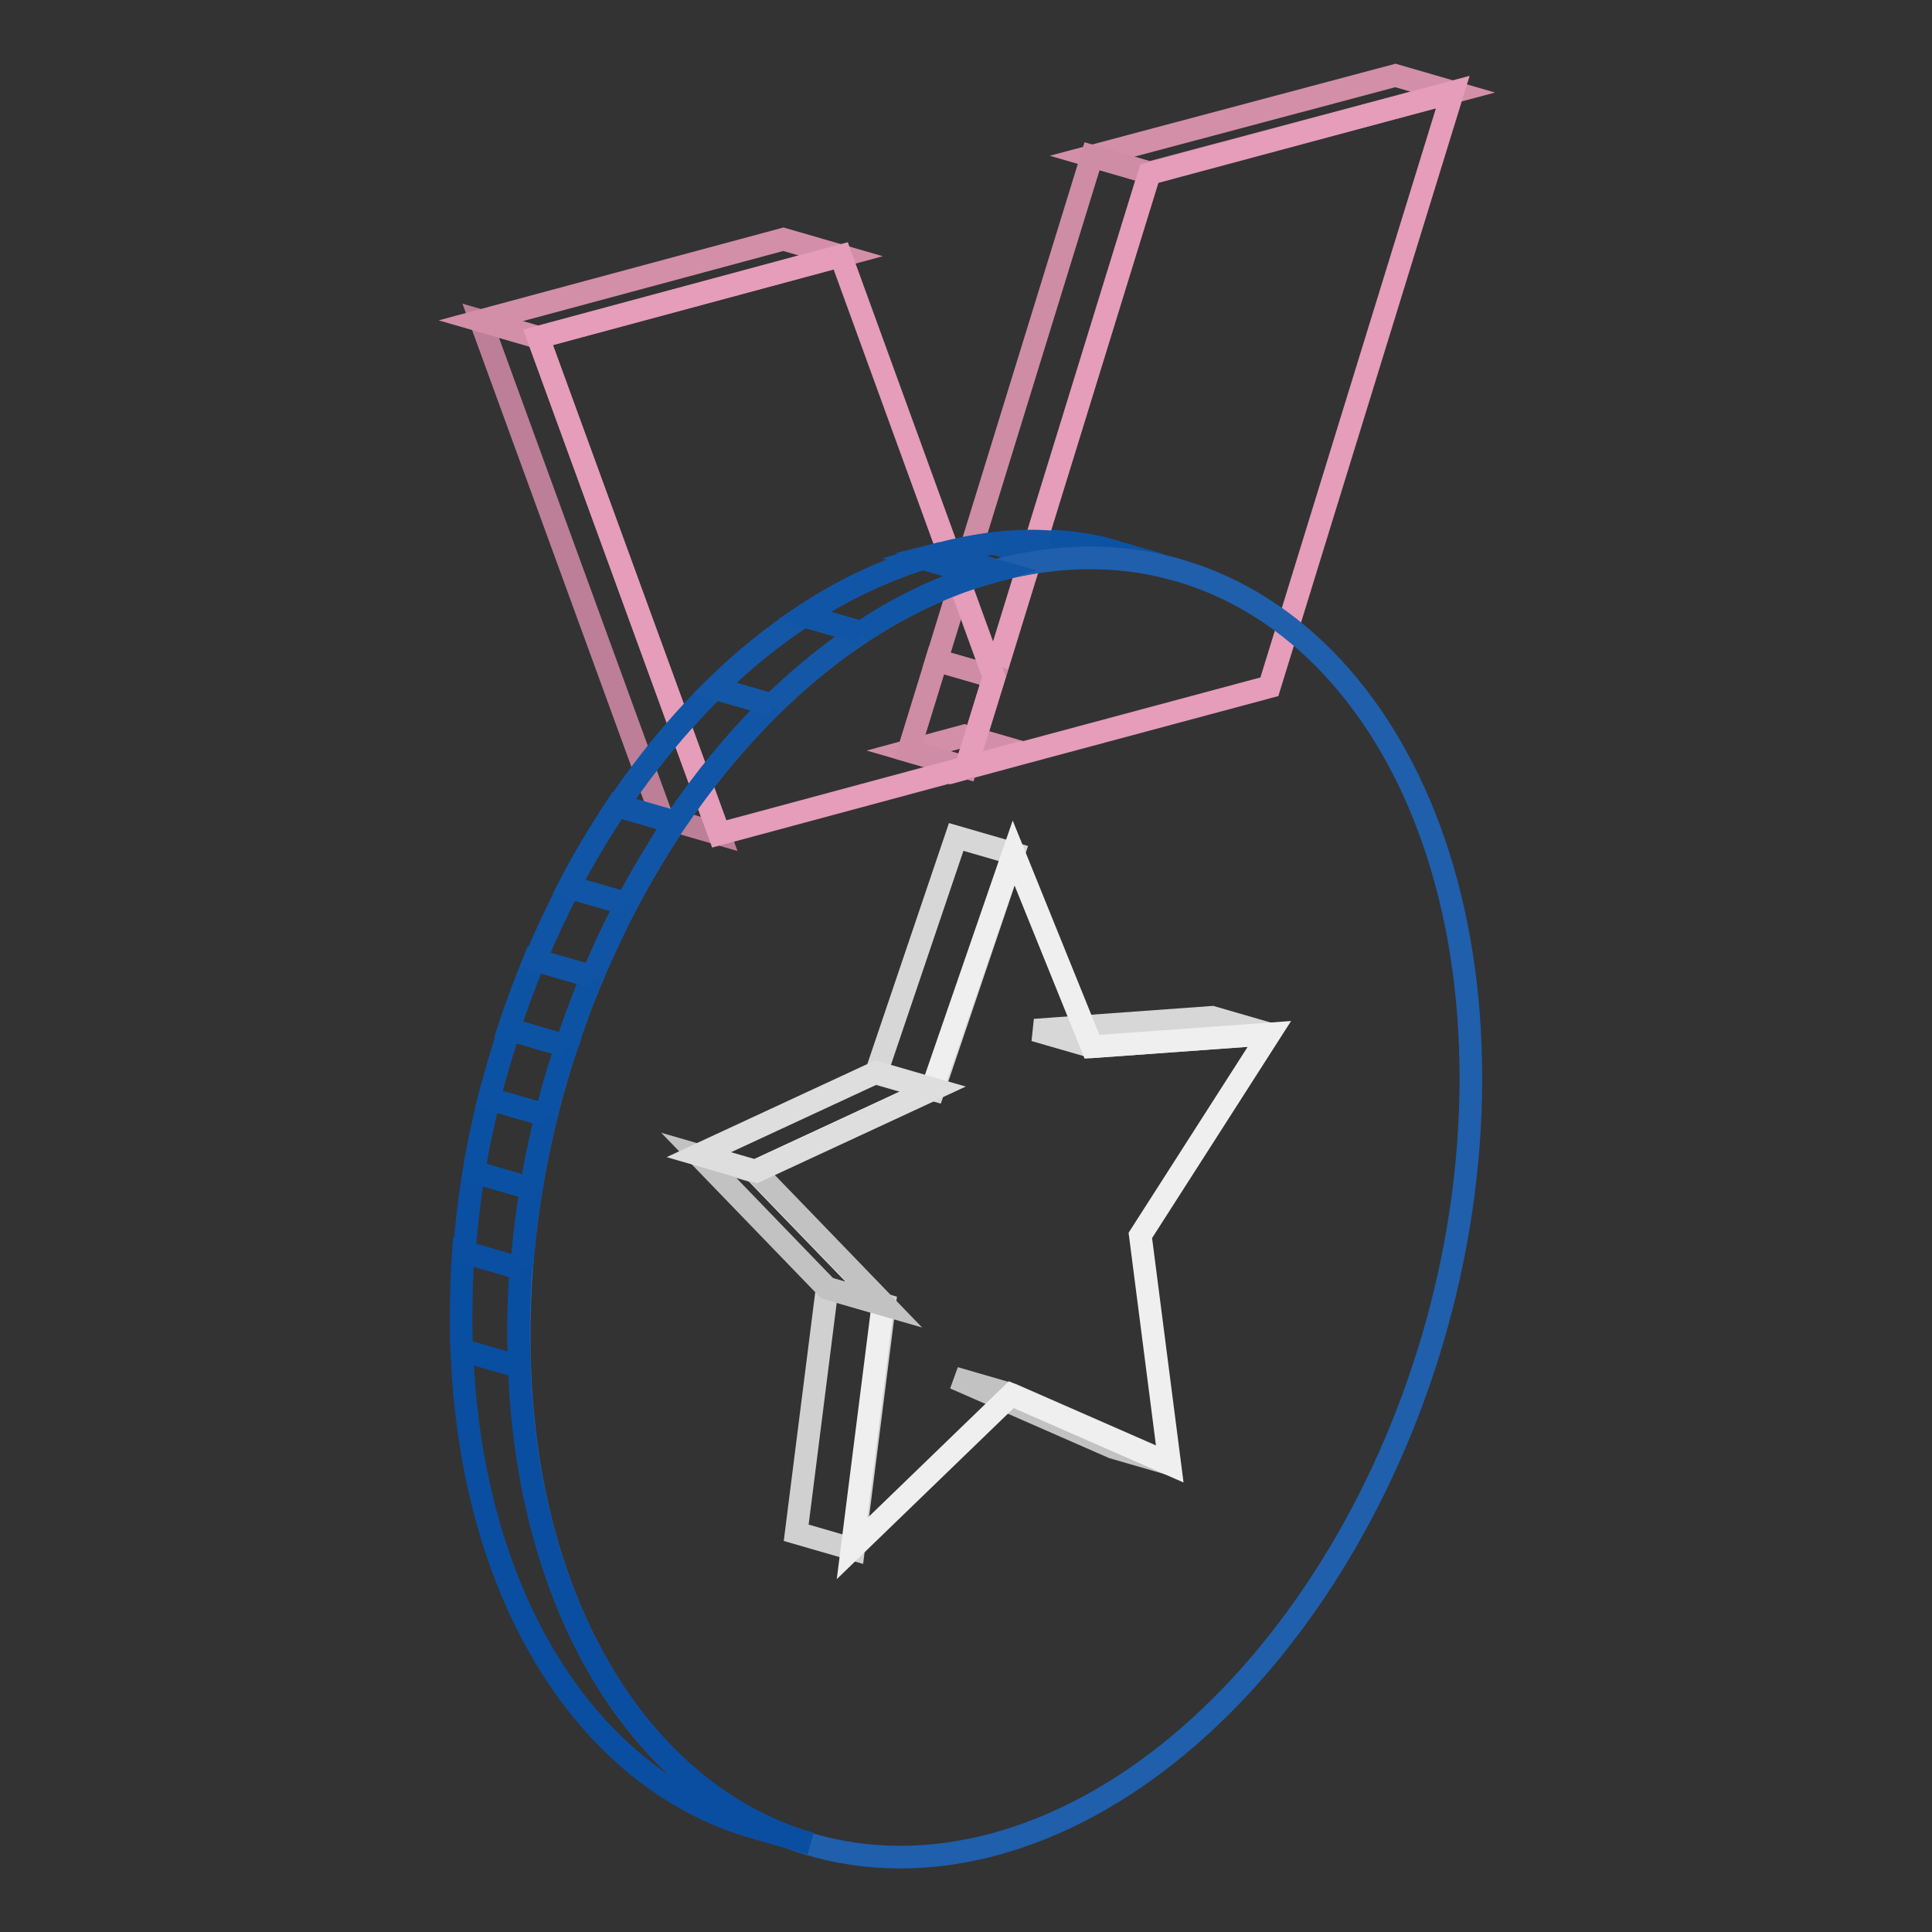 <?xml version="1.0" encoding="utf-8"?>
<!-- Svg Vector Icons : http://www.onlinewebfonts.com/icon -->
<!DOCTYPE svg PUBLIC "-//W3C//DTD SVG 1.1//EN" "http://www.w3.org/Graphics/SVG/1.1/DTD/svg11.dtd">
<svg version="1.1" xmlns="http://www.w3.org/2000/svg" xmlns:xlink="http://www.w3.org/1999/xlink" x="0px" y="0px" viewBox="0 0 256 256" enable-background="new 0 0 256 256" xml:space="preserve">
<rect x="0" y="0" width="256" height="256" fill="#333333" stroke="none"/>
<g> <path stroke-width="3" fill-opacity="0" stroke="#d38fa8"  d="M152.3,22.9l-7.6-2.2L184.9,10l7.6,2.2L152.3,22.9z"/> <path stroke-width="3" fill-opacity="0" stroke="#ce8ca5"  d="M131.7,89.7l-7.6-2.2l20.6-66.8l7.6,2.2L131.7,89.7z"/> <path stroke-width="3" fill-opacity="0" stroke="#d38fa8"  d="M128,101.7l-7.6-2.2l7.4-2l7.6,2.2L128,101.7z"/> <path stroke-width="3" fill-opacity="0" stroke="#e59db9"  d="M192.5,12.2L168.2,91l-32.8,8.8l-7.4,2l3.7-12l20.6-66.8L192.5,12.2z"/> <path stroke-width="3" fill-opacity="0" stroke="#ce8ca5"  d="M128,101.7l-7.6-2.2l3.7-12l7.6,2.2L128,101.7z"/> <path stroke-width="3" fill-opacity="0" stroke="#bc7f97"  d="M95.3,110.5l-7.6-2.2l-24-65.8l7.6,2.2L95.3,110.5z"/> <path stroke-width="3" fill-opacity="0" stroke="#d38fa8"  d="M71.3,44.7l-7.6-2.2l40.1-10.8l7.6,2.2L71.3,44.7z"/> <path stroke-width="3" fill-opacity="0" stroke="#e59db9"  d="M111.4,33.9l20.3,55.8l-3.7,12l7.4-2l-40.1,10.8l-24-65.8L111.4,33.9z"/> <path stroke-width="3" fill-opacity="0" stroke="#1155a6"  d="M132,75.6l-7.6-2.2c2.4-0.6,4.8-1.1,7.3-1.4l7.6,2.2C136.8,74.5,134.4,74.9,132,75.6"/> <path stroke-width="3" fill-opacity="0" stroke="#1054a5"  d="M139.3,74.2l-7.6-2.2c2.5-0.3,5.1-0.4,7.6-0.2l7.6,2.2C144.3,73.8,141.8,73.9,139.3,74.2"/> <path stroke-width="3" fill-opacity="0" stroke="#0d53a4"  d="M146.9,73.9l-7.6-2.2c2.3,0.1,4.5,0.4,6.7,0.9l7.6,2.2C151.4,74.4,149.1,74.1,146.9,73.9"/> <path stroke-width="3" fill-opacity="0" stroke="#0c52a4"  d="M153.6,74.9l-7.6-2.2c0.9,0.2,1.7,0.4,2.6,0.7l7.6,2.2C155.3,75.3,154.5,75.1,153.6,74.9"/> <path stroke-width="3" fill-opacity="0" stroke="#1f5fac"  d="M132,75.6c34.8-9.3,63,20.9,62.9,67.5c-0.1,46.6-28.4,91.9-63.2,101.3c-34.8,9.3-63-20.9-62.9-67.5 C68.8,130.2,97.2,84.9,132,75.6z"/> <path stroke-width="3" fill-opacity="0" stroke="#0a4ea1"  d="M107.4,244.3l-7.6-2.2c-21.8-6.3-37.4-30.3-38.6-63.2l7.6,2.2C70,214,85.6,238,107.4,244.3"/> <path stroke-width="3" fill-opacity="0" stroke="#084ea1"  d="M68.8,181.1l-7.6-2.2c-0.1-1.4-0.1-2.8-0.1-4.3c0-2.9,0.1-5.8,0.3-8.7l7.6,2.2c-0.2,2.9-0.3,5.8-0.3,8.7 C68.7,178.3,68.8,179.7,68.8,181.1"/> <path stroke-width="3" fill-opacity="0" stroke="#0a4fa2"  d="M69.1,168.1l-7.6-2.2c0.3-3.6,0.7-7.1,1.3-10.6l7.6,2.2C69.8,161,69.4,164.6,69.1,168.1"/> <path stroke-width="3" fill-opacity="0" stroke="#0b51a3"  d="M70.4,157.5l-7.6-2.2c0.5-3.3,1.2-6.5,2-9.7l7.6,2.2C71.6,151,70.9,154.2,70.4,157.5"/> <path stroke-width="3" fill-opacity="0" stroke="#0c52a4"  d="M72.4,147.8l-7.6-2.2c0.8-3.1,1.7-6.2,2.7-9.2l7.6,2.2C74,141.6,73.1,144.7,72.4,147.8"/> <path stroke-width="3" fill-opacity="0" stroke="#0d53a4"  d="M75,138.6l-7.6-2.2c1-3.1,2.2-6.2,3.4-9.2l7.6,2.2C77.2,132.4,76.1,135.5,75,138.6"/> <path stroke-width="3" fill-opacity="0" stroke="#1054a5"  d="M78.5,129.4l-7.6-2.2c1.4-3.3,2.9-6.5,4.5-9.6l7.6,2.2C81.4,122.9,79.9,126.1,78.5,129.4"/> <path stroke-width="3" fill-opacity="0" stroke="#1155a6"  d="M83,119.7l-7.6-2.2c1.9-3.7,4.1-7.3,6.4-10.8l7.6,2.2C87.1,112.5,85,116.1,83,119.7"/> <path stroke-width="3" fill-opacity="0" stroke="#1156a6"  d="M89.4,109l-7.6-2.2c3.8-5.6,8.1-10.9,12.9-15.6l7.6,2.2C97.5,98.1,93.2,103.4,89.4,109"/> <path stroke-width="3" fill-opacity="0" stroke="#1457a7"  d="M102.3,93.4l-7.6-2.2c3.6-3.6,7.6-6.8,11.8-9.6l7.6,2.2C109.9,86.6,106,89.8,102.3,93.4"/> <path stroke-width="3" fill-opacity="0" stroke="#1156a6"  d="M114.1,83.8l-7.6-2.2c4.9-3.3,10.2-5.8,15.8-7.6l7.6,2.2C124.3,77.9,119,80.5,114.1,83.8"/> <path stroke-width="3" fill-opacity="0" stroke="#1155a6"  d="M129.9,76.2l-7.6-2.2c0.7-0.2,1.4-0.4,2.1-0.6l7.6,2.2C131.3,75.8,130.6,76,129.9,76.2"/> <path stroke-width="3" fill-opacity="0" stroke="#c3c2c2"  d="M155.1,194l-7.6-2.2l-21-9.2l7.6,2.2L155.1,194L155.1,194z"/> <path stroke-width="3" fill-opacity="0" stroke="#d7d7d7"  d="M144.7,138.7l-7.6-2.2l23.5-1.7l7.6,2.2L144.7,138.7z"/> <path stroke-width="3" fill-opacity="0" stroke="#d0d0d0"  d="M113.1,205.3l-7.6-2.2l4.1-32.4l7.6,2.2L113.1,205.3z"/> <path stroke-width="3" fill-opacity="0" stroke="#d7d7d7"  d="M123.7,144.4l-7.6-2.2l10.6-31.3l7.6,2.2L123.7,144.4L123.7,144.4z"/> <path stroke-width="3" fill-opacity="0" stroke="#f0efef"  d="M134.3,113l10.4,25.7l23.5-1.7l-17.1,26.7l3.9,30.3l-21-9.2l-21.1,20.4l4.1-32.4l-17-17.6l23.5-10.9 L134.3,113z"/> <path stroke-width="3" fill-opacity="0" stroke="#c3c2c2"  d="M117.2,172.9l-7.6-2.2l-17-17.6l7.6,2.2L117.2,172.9L117.2,172.9z"/> <path stroke-width="3" fill-opacity="0" stroke="#dedede"  d="M100.2,155.2l-7.6-2.2l23.5-10.9l7.6,2.2L100.2,155.2z"/></g>
</svg>
